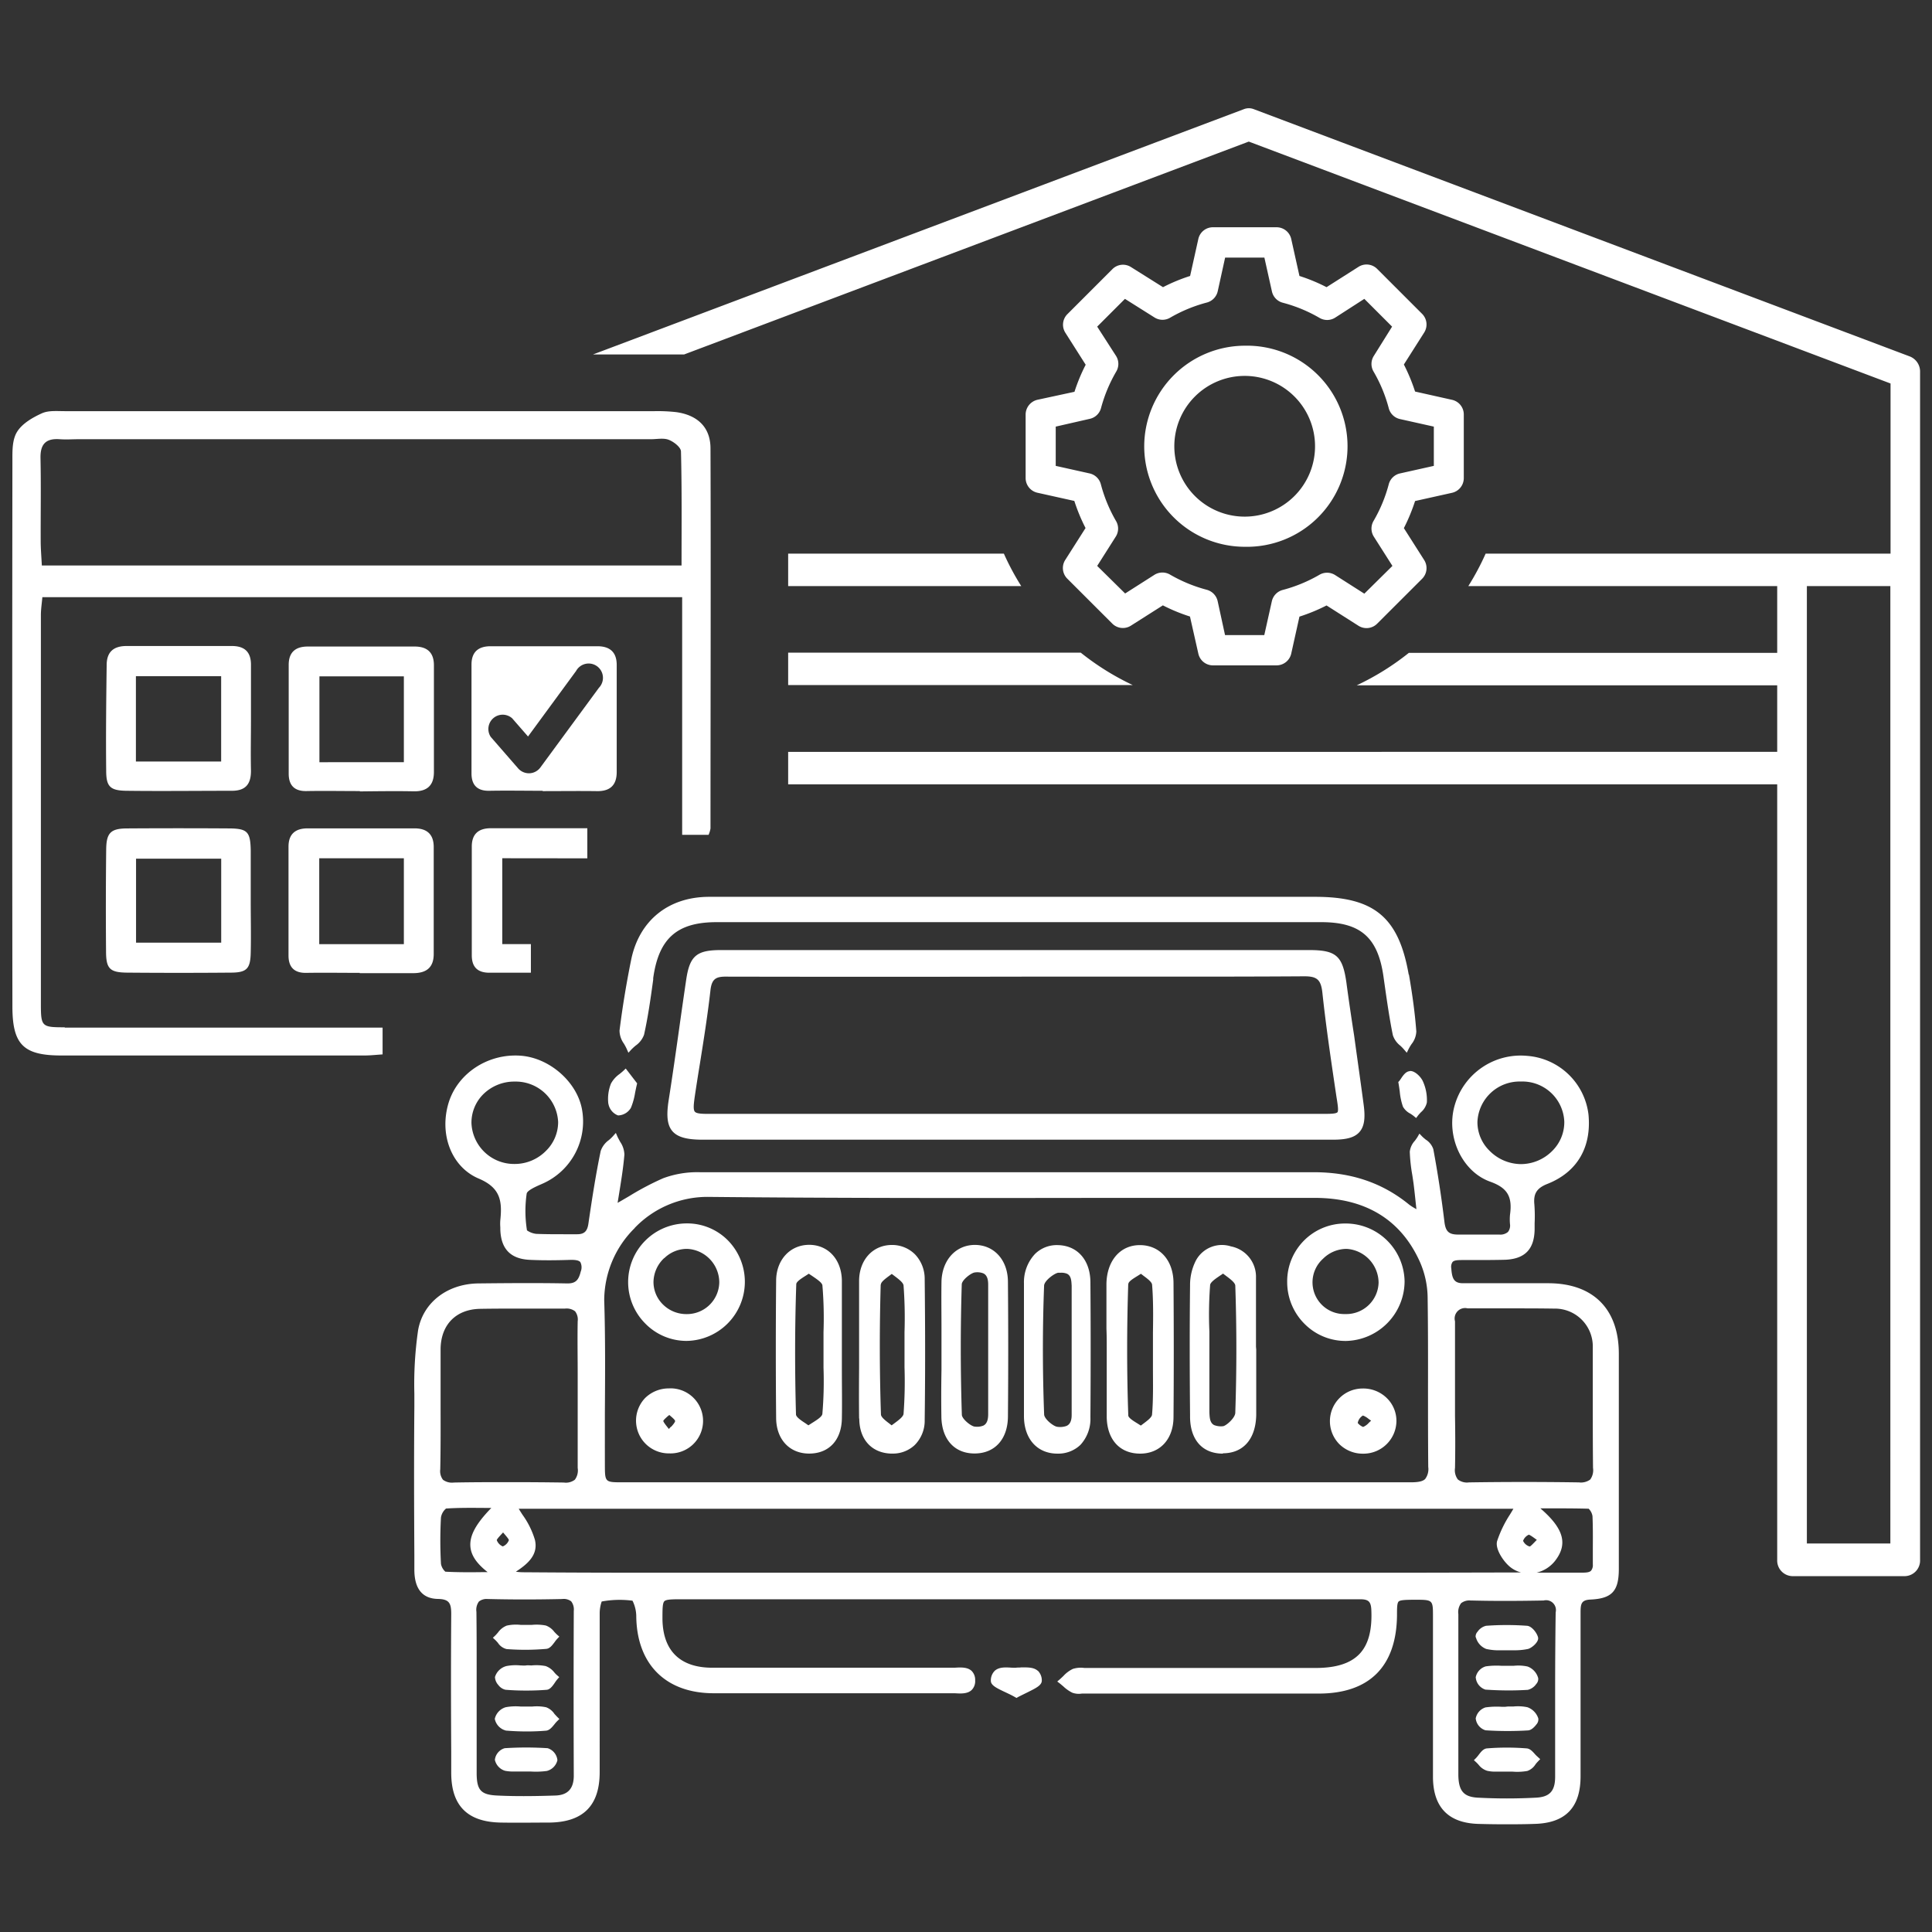 <?xml version="1.0" encoding="UTF-8"?>
<svg xmlns="http://www.w3.org/2000/svg" id="Capa_1" data-name="Capa 1" viewBox="0 0 405 405">
  <rect x="0" y="0" width="405" height="405" fill="#333333" stroke="none"/>
  <defs>
    <style>.cls-1{fill:#fff;}</style>
  </defs>
  <path class="cls-1" d="M285.56,291.07a6.85,6.85,0,0,0-4.8,11.66,7,7,0,0,0,5,2h.15a6.91,6.91,0,0,0,6.82-6.82,6.68,6.68,0,0,0-2-4.82A7.05,7.05,0,0,0,285.56,291.07Zm1.42,7.15a3.42,3.42,0,0,1-1.23.91,2.87,2.87,0,0,1-1.13-.83,2.28,2.28,0,0,1,1.09-1.57h0a4.14,4.14,0,0,1,1.16.69l.55.39Zm-69.43,52a2.83,2.83,0,0,1,.84,2.08c0,1-1.26,1.59-3,2.46-.68.34-1.39.68-2,1l-.3.18-.3-.17c-.64-.37-1.37-.72-2.08-1.05-1.74-.82-3-1.42-3-2.36a2.84,2.84,0,0,1,.82-2.12c.91-.82,2.29-.73,3.52-.65.33,0,.61.05,1,0s.67,0,1-.06C215.25,349.54,216.64,349.44,217.55,350.25Zm64.72-144.06c-.8-5.79-2.12-7-7.85-7H202.6q-25.72,0-51.47,0c-5.11,0-6.54,1.22-7.28,6.18q-.76,5.15-1.48,10.31c-.69,4.9-1.41,9.95-2.19,14.92-.53,3.34-.3,5.3.77,6.55s3,1.79,6.32,1.79h132.2c2.88,0,4.53-.49,5.52-1.62s1.25-2.85.88-5.63c-.64-4.84-1.35-9.76-2-14.52C283.31,213.55,282.77,209.88,282.27,206.19Zm-1.92,27c-.3.34-1.54.34-3.43.34v0h-128c-1.57,0-2.89,0-3.27-.47s-.21-1.72,0-3.23q.51-3.42,1.07-6.83c.8-5,1.63-10.23,2.21-15.38.29-2.6,1.34-2.9,3.6-2.86q30.87.06,61.73,0h28.49c10.05,0,20.45,0,30.68-.07,2.68,0,3.48.72,3.78,3.46.71,6.65,1.7,13.38,2.66,19.88l.3,2C280.45,231.7,280.62,232.88,280.35,233.2Zm15-28.87c.79,4.56,1.28,8.36,1.55,11.93a4.57,4.57,0,0,1-1,2.65,9.9,9.9,0,0,0-.6,1l-.4.81-.59-.69a9.49,9.49,0,0,0-.77-.79,4.58,4.58,0,0,1-1.56-2.2c-.69-3.38-1.19-6.85-1.67-10.2l-.32-2.26c-1.19-8.08-4.84-11.23-13-11.23H150.21c-8.28,0-12.12,3.4-13.28,11.73l0,.31c-.52,3.81-1.07,7.75-1.92,11.56a4.77,4.77,0,0,1-1.78,2.29,11.84,11.84,0,0,0-.89.82l-.61.66-.37-.83c-.15-.35-.36-.7-.56-1.06a4.74,4.74,0,0,1-.93-2.75c.61-4.92,1.44-9.93,2.45-14.9C134,193,140.09,188,148.67,188q23,0,45.92,0h81.09C288.08,188,293.21,192.27,295.31,204.33Zm.19,20.22c1.06-.08,2.35,1.26,2.75,2.19a9.51,9.51,0,0,1,.82,4.41,3.77,3.77,0,0,1-1.26,2.06c-.22.24-.44.47-.62.71l-.37.49-.48-.4c-.21-.17-.45-.33-.68-.49A3.76,3.76,0,0,1,294.1,232a13.17,13.17,0,0,1-.67-3.15c-.07-.54-.15-1.12-.26-1.75l-.05-.28.2-.21c.11-.13.23-.31.36-.5C294.13,225.43,294.7,224.61,295.5,224.55ZM105.29,179.91v18h6v6c-2.9,0-5.79,0-8.69,0-2.53,0-3.69-1.23-3.7-3.63,0-7.61,0-15.21,0-22.82,0-2.66,1.44-3.84,4-3.84h20.22v6.31ZM13.57,215.35c-4.89,0-5-.13-5-5.07q0-40.67,0-81.33c0-1.2.19-2.4.31-3.77H143V175h5.54a5.64,5.64,0,0,0,.4-1.33c0-24.86.09-54.8,0-79.66,0-4.44-2.72-7-7.21-7.62a35.34,35.34,0,0,0-4.49-.2q-61.83,0-123.68,0c-1.62,0-3.42-.18-4.8.46-1.94.88-4.09,2.13-5.16,3.84s-1,4.06-1,6.14q-.07,57.15,0,114.32c0,8,2.28,10.3,10.22,10.31,18.49,0,45.11,0,63.6,0,1.21,0,2.42-.14,3.78-.23v-5.61H13.57ZM8.49,96c-.05-2.92,1.14-4.13,4-3.93,1.36.1,2.74,0,4.12,0H136.49c1.25,0,2.62-.3,3.71.13s2.53,1.57,2.55,2.43c.2,7.84.12,15.69.12,23.91H8.77c-.09-1.8-.23-3.38-.24-5C8.51,107.78,8.61,101.91,8.49,96Zm13.77,65.57c0,3.35.85,4.16,4.29,4.2,7.35.09,14.71,0,22.06,0,2.88,0,4-1.4,4-4.17-.08-3.62,0-7.23,0-10.84h0c0-3.74,0-7.48,0-11.22.06-2.84-1.29-4.13-4.06-4.12h-22c-2.71,0-4.2,1.2-4.19,4.05C22.26,146.91,22.18,154.26,22.26,161.61Zm6.23-19.82H46.36v17.88H28.49Zm100.79,20.07c0-7.48,0-15,0-22.44,0-2.63-1.4-3.9-4-3.91q-11.22,0-22.44,0c-2.55,0-4,1.18-4,3.84,0,7.61,0,15.21,0,22.82,0,2.4,1.17,3.68,3.7,3.64,3.74-.07,7.48,0,11.22,0v.07c3.75,0,7.49-.05,11.23,0C127.87,165.93,129.27,164.62,129.28,161.86Zm-16-.94a3,3,0,0,1-2.27,1.22h-.13a3,3,0,0,1-2.24-1l-5.77-6.63a3,3,0,0,1,4.49-3.9l3.33,3.82,10.07-13.73a3,3,0,1,1,4.79,3.52Zm-26.54,5c2.81.05,4.21-1.26,4.22-4q0-11.22,0-22.44c0-2.63-1.39-3.9-4-3.91q-11.22,0-22.44,0c-2.56,0-4,1.18-4,3.84,0,7.61,0,15.21,0,22.82,0,2.4,1.17,3.68,3.7,3.64,3.74-.07,7.48,0,11.22,0v.07C79.22,165.86,83,165.81,86.7,165.88Zm-19.78-6.1v-18H84.66v18ZM22.23,199.42c0,3.65.79,4.43,4.4,4.47q10.85.09,21.68,0c3.44,0,4.18-.81,4.25-4.23.08-3.61,0-7.22,0-10.84h0c0-3.49,0-7,0-10.47-.06-4-.68-4.66-4.53-4.69q-10.65-.07-21.31,0c-3.53,0-4.43.92-4.46,4.45Q22.14,188.76,22.23,199.42ZM28.52,180H46.37v17.61H28.52Zm99,51.35a8.67,8.67,0,0,1,.56-4.21,5.9,5.9,0,0,1,1.8-2c.28-.23.56-.45.81-.69l.48-.46,2.39,3.11-.06.27c-.15.62-.26,1.19-.37,1.72a13.86,13.86,0,0,1-.87,3.13,3.21,3.21,0,0,1-2.46,1.59,1.27,1.27,0,0,1-.28,0A3.2,3.2,0,0,1,127.54,231.39ZM90.92,200q0-11.22,0-22.44c0-2.63-1.39-3.91-4-3.91q-11.22,0-22.44,0c-2.56,0-4,1.18-4,3.84,0,7.61,0,15.21,0,22.82,0,2.4,1.17,3.67,3.7,3.63,3.74-.06,7.48,0,11.22,0V204c3.74,0,7.48,0,11.22,0C89.51,204,90.91,202.71,90.92,200Zm-6.26-2.08H66.92v-18H84.66ZM324.52,269h-4.63c-4.41,0-8.82,0-13.22,0h0c-1.9,0-2.29-1-2.44-3.13a1.77,1.77,0,0,1,.27-1.33c.36-.38,1.13-.4,2.11-.4h2.09c2.25,0,4.57,0,6.86-.06,4.13-.19,6.08-2.22,6.14-6.4l0-1.25a32.13,32.13,0,0,0-.06-4c-.21-2.23.53-3.38,2.73-4.25,6.21-2.45,9.28-7.61,8.62-14.54a14,14,0,0,0-12.84-12.3,14.38,14.38,0,0,0-15.27,10.59c-1.75,6.48,1.68,13.7,7.5,15.78,3.6,1.29,4.69,3.1,4.16,6.92a10.59,10.59,0,0,0,0,2,2.14,2.14,0,0,1-.43,1.62,2.44,2.44,0,0,1-1.79.55h-2.77c-1.92,0-3.91,0-5.86,0s-2.65-.61-2.9-2.68c-.62-5.13-1.4-10.25-2.33-15.23a3.78,3.78,0,0,0-1.59-2c-.27-.23-.55-.45-.77-.68l-.55-.57-.39.68c-.16.27-.37.55-.57.82a4,4,0,0,0-1.06,2.29,33.93,33.93,0,0,0,.52,4.85c.11.74.23,1.48.32,2.22.15,1.23.28,2.45.43,3.89l.12,1.09-.29-.17a10.28,10.28,0,0,1-1.22-.78c-5.6-4.58-12.16-6.8-20-6.8H229.47q-41.37,0-82.74,0A20.51,20.51,0,0,0,139,247a58.42,58.42,0,0,0-7.13,3.76c-.77.45-1.57.92-2.4,1.39.11-.71.23-1.42.34-2.11.44-2.75.86-5.34,1.08-8a5,5,0,0,0-.89-2.69c-.19-.35-.38-.7-.53-1l-.37-.86-.62.7a9.39,9.39,0,0,1-.85.81,4.66,4.66,0,0,0-1.71,2.29c-1.06,5.1-1.86,10.31-2.57,15.19-.23,1.64-.88,2.25-2.36,2.25h-2.6c-2,0-4,0-6-.08a4.22,4.22,0,0,1-1.92-.73,25.29,25.29,0,0,1-.06-7.72c.14-.67,1.92-1.46,3-1.93l.47-.21A14.23,14.23,0,0,0,122,232.54c-1.06-5.78-6.85-10.83-12.92-11.24-6.76-.47-13.06,3.64-15,9.75-2.1,6.72.58,13.6,6.25,16,4.44,1.88,5,4.51,4.55,8.71a9.69,9.69,0,0,0,0,1.52l0,.4c.11,4.13,2.14,6.23,6.2,6.42,2.94.14,5.89.09,8.65,0,1,0,1.65.13,1.93.48a2.44,2.44,0,0,1,.07,2c-.46,1.89-1.17,2.51-2.94,2.46-6-.11-11.94-.07-18.48,0s-11.65,4-12.67,9.84a78.86,78.86,0,0,0-.78,13.29c0,.9,0,1.8,0,2.7-.09,10.39-.06,21,0,31.16v3c0,4,1.67,6.09,4.94,6.15,2.38.05,2.8.89,2.79,3.22-.07,9.63-.06,19.41,0,28.88v4.35c0,6.9,3.41,10.31,10.39,10.43,3.52.06,7,0,10.17,0,7.1-.08,10.56-3.55,10.56-10.58V362c0-7.94,0-15.89,0-23.83a7.83,7.83,0,0,1,.42-2.45,20.7,20.7,0,0,1,6.46-.17,7.51,7.51,0,0,1,.79,3.4c.17,10,6.24,16,16.23,16h1.85c15.63,0,31.79,0,47.68,0l1,0c1.25.08,2.67.16,3.55-.68a2.61,2.61,0,0,0,.73-2,2.65,2.65,0,0,0-.74-2c-.89-.83-2.31-.75-3.56-.67-.33,0-.66,0-1,0q-12.4,0-24.8,0t-25,0c-6.74,0-10.35-3.54-10.45-10.16,0-2.08,0-3.33.38-3.76s1.74-.43,3.74-.43H271.75c4.38,0,8.91,0,13.37,0,1.78,0,2.28.5,2.35,2.29.18,4.25-.64,7.26-2.51,9.2s-4.84,2.9-9.1,2.91q-15.83,0-31.64,0H228.17c-.28,0-.57,0-.86,0a5.44,5.44,0,0,0-2.41.2,6.45,6.45,0,0,0-2,1.5c-.24.22-.47.45-.71.66l-.56.48.58.44.69.58a7.59,7.59,0,0,0,1.89,1.33,4,4,0,0,0,2,.18c.24,0,.47,0,.7,0h48.92c10.62,0,16.3-5.65,16.44-16.33,0-1.62,0-2.7.38-3s1.54-.33,3.31-.34c3.85,0,3.85,0,3.85,3.55q0,10,0,19.91v13.63c0,6.38,3.21,9.72,9.52,9.9,1.74.05,3.57.08,5.52.08s4,0,6.2-.08c6.52-.15,9.7-3.42,9.7-10q0-17.07,0-34.15c0-1.93.08-2.79,2.09-2.88,4.48-.21,5.92-1.76,5.93-6.37,0-13.49,0-29.4,0-45.23C339.32,274.33,333.91,269,324.52,269Zm-12.3-27.8a8.37,8.37,0,0,1-2.51-6,8.84,8.84,0,0,1,9.11-8.48h0a8.78,8.78,0,0,1,9.1,8.46,8.46,8.46,0,0,1-2.52,6.08,9.3,9.3,0,0,1-6.57,2.77h0A9.36,9.36,0,0,1,312.22,241.2ZM107.83,244a8.94,8.94,0,0,1-9-8.58,8.4,8.4,0,0,1,2.44-6,9.23,9.23,0,0,1,6.63-2.69h0A8.89,8.89,0,0,1,117,235.2a8.44,8.44,0,0,1-2.57,6.07A9.19,9.19,0,0,1,107.9,244Zm25.22,13.41a21.12,21.12,0,0,1,15.21-6.51c27.8.28,56.05.25,83.38.21q22,0,43.95,0c10.56,0,18,4.49,22,13.28a19.11,19.11,0,0,1,1.68,7.46c.09,6.33.09,12.78.08,19,0,5.46,0,11.11.05,16.66a3.44,3.44,0,0,1-.65,2.53c-.48.48-1.36.67-2.78.69-15.57,0-31.32,0-46.86,0H130.51c-3.7,0-3.7,0-3.71-3.71s0-7.3,0-10.95c.05-7.71.11-15.68-.14-23.51A21.37,21.37,0,0,1,133.05,257.44ZM92.36,295.28c0-4.1,0-8.33,0-12.5h0c.06-5.08,3.21-8.3,8.24-8.41,3.2-.06,6.45-.05,9.6-.05,2.74,0,5.48,0,8.22,0a2.93,2.93,0,0,1,2.13.56,2.82,2.82,0,0,1,.55,2.09c-.07,3.71,0,7.48,0,11.12,0,1.52,0,3,0,4.56s0,2.77,0,4.16c0,3.57,0,7.27,0,10.91a3.26,3.26,0,0,1-.59,2.46,3.06,3.06,0,0,1-2.3.6c-3.61-.05-7.34-.08-11.24-.08s-7.69,0-11.82.08a3.17,3.17,0,0,1-2.29-.58,3,3,0,0,1-.57-2.2C92.38,303.75,92.37,299.44,92.36,295.28Zm14.31,27.59a2.26,2.26,0,0,1-1.27,1.3,2.26,2.26,0,0,1-1.26-1.31c0-.18.5-.73.84-1.1l.48-.52.44.52C106.21,322.13,106.69,322.69,106.67,322.87Zm-13.31,6.6a2.9,2.9,0,0,1-.92-1.64,88,88,0,0,1,0-9.75,3.12,3.12,0,0,1,1.06-1.85c2.58-.17,5.19-.15,8-.13H103c-3.26,3.35-4.59,5.82-4.39,8.13.16,1.83,1.29,3.51,3.61,5.33h-.82C98.75,329.6,96,329.61,93.36,329.47Zm26.92,42.75c0,2.72-1.25,4.08-3.84,4.17-3.66.12-8,.21-12.24,0-3.38-.16-4.26-1.12-4.28-4.65q0-5.82,0-11.64v-5c0-1.61,0-3.22,0-4.83,0-4.06,0-8.27-.05-12.4a2.92,2.92,0,0,1,.53-2.15,2.59,2.59,0,0,1,1.86-.52h.19c4.91.12,9.94.12,15.39,0a2.57,2.57,0,0,1,1.9.49,2.79,2.79,0,0,1,.54,2C120.24,348,120.23,358.93,120.28,372.22ZM297,329.68H133.22q-11.53,0-23.08-.09c-.6,0-1.21,0-2-.12,2.56-1.67,4.71-3.58,4-6.65a17.49,17.49,0,0,0-2.62-5.3c-.27-.42-.53-.83-.78-1.24H317.25c-.23.4-.47.79-.71,1.19a24.1,24.1,0,0,0-2.7,5.57c-.45,1.57,1.14,3.93,2.24,5a6,6,0,0,0,2.79,1.59Zm29,24.55q0,9.11,0,18.22c0,3-1.14,4.24-4,4.39a115.86,115.86,0,0,1-12.22,0c-2.95-.16-4-1.42-4.07-4.65,0-4,0-7.92,0-11.87v-5c0-1.64,0-3.29,0-4.94,0-3.92,0-8,0-12a3.12,3.12,0,0,1,.58-2.31,2.8,2.8,0,0,1,2-.56h.2c4.38.11,9.17.11,15.09,0a2.07,2.07,0,0,1,2.53,2.49Q326,346.14,326,354.23ZM319.28,323a2.28,2.28,0,0,1,1.19-1.28c.17,0,.75.4,1.14.68l.55.4c-.18.17-.34.35-.5.51-.33.34-.84.87-1,.88A2.18,2.18,0,0,1,319.28,323Zm14.62,1.68c0,1.09,0,2.18,0,3.27a1.84,1.84,0,0,1-.38,1.32c-.41.41-1.27.4-2.11.4h-9.29a7,7,0,0,0,3.83-2.43c2.77-3.53,1.9-6.79-3.05-11.05h1.4c3.07,0,6,0,8.73.08a2.78,2.78,0,0,1,.8,1.55C333.93,320.11,333.91,322.44,333.9,324.69Zm-.56-14.52a3.27,3.27,0,0,1-2.34.59h0c-8.11-.12-15.65-.11-23.05,0a3.12,3.12,0,0,1-2.34-.61,3.23,3.23,0,0,1-.6-2.42c.07-3.63.06-7.31,0-10.88,0-1.5,0-3,0-4.49v-4.45c0-3.58,0-7.28,0-10.92a2.19,2.19,0,0,1,2.65-2.71c2.89,0,5.82,0,8.66,0,3.1,0,6.31,0,9.45.05a7.93,7.93,0,0,1,8.12,8.19q0,5.3,0,10.59c0,4.78,0,9.73.05,14.6A3.35,3.35,0,0,1,333.34,310.17Zm-24,50.13h0a3,3,0,0,1,2.06-2.37,16.54,16.54,0,0,1,3.37-.13l.77,0,.54-.06c.38,0,.77,0,1.16,0a9.67,9.67,0,0,1,2.94.15,3.69,3.69,0,0,1,2.29,2.35,1.56,1.56,0,0,1-.4,1.26c-.09.12-.88,1.19-1.73,1.25-1.44.09-2.9.13-4.35.13s-3.06-.05-4.58-.15A2.91,2.91,0,0,1,309.36,360.3Zm13.07,8.06.46.41-.43.45a6.89,6.89,0,0,0-.55.63,3.35,3.35,0,0,1-1.71,1.4,12.18,12.18,0,0,1-3.13.14l-.87,0h-.37c-.38,0-.77,0-1.16,0s-.8,0-1.21,0a7.05,7.05,0,0,1-1.71-.18A3.64,3.64,0,0,1,310,370a8.18,8.18,0,0,0-.57-.6l-.46-.42.44-.44a7.39,7.39,0,0,0,.55-.66c.5-.65,1-1.31,1.76-1.37a52.26,52.26,0,0,1,8.3,0c.74.05,1.28.68,1.82,1.29A7.1,7.1,0,0,0,322.43,368.36Zm-13.07-16.7a3,3,0,0,1,2.1-2.33,15.85,15.85,0,0,1,3.37-.12l.87,0h.44c.38,0,.77,0,1.16,0a9.13,9.13,0,0,1,2.95.15,3.6,3.6,0,0,1,2.22,2.44,1.54,1.54,0,0,1-.41,1.22,3,3,0,0,1-1.78,1.23q-2,.12-4,.12c-1.63,0-3.25-.06-4.87-.17A2.93,2.93,0,0,1,309.36,351.66Zm0-8.42a1.45,1.45,0,0,1,.39-1.17,3,3,0,0,1,1.79-1.25,58.9,58.9,0,0,1,8.6,0c1,.08,2.08,1.51,2.3,2.44s-1.32,2.22-2.12,2.42a13.59,13.59,0,0,1-3.1.27c-.4,0-.79,0-1.17,0s-.93,0-1.36,0a11.74,11.74,0,0,1-3.13-.28A3.57,3.57,0,0,1,309.39,343.24ZM260.94,114.62h0a21.08,21.08,0,1,0,0-42.15,21.14,21.14,0,0,0-21.08,21.08h0a21.08,21.08,0,0,0,21.08,21.07Zm0-35.82A14.75,14.75,0,1,1,250.51,104,14.75,14.75,0,0,1,260.94,78.8Zm-43.44,5A3.19,3.19,0,0,0,215,86.9v13.3a3.16,3.16,0,0,0,2.47,3.09l7.74,1.72a37.53,37.53,0,0,0,2.35,5.68l-4.25,6.68a3.15,3.15,0,0,0,.43,3.94l9.41,9.4a3.14,3.14,0,0,0,3.93.44l6.69-4.25a37.07,37.07,0,0,0,5.68,2.34L251.2,137a3.14,3.14,0,0,0,3.09,2.48h13.3a3.16,3.16,0,0,0,3.09-2.48l1.72-7.74a37.49,37.49,0,0,0,5.68-2.34l6.68,4.25a3.15,3.15,0,0,0,3.94-.44l9.41-9.4a3.16,3.16,0,0,0,.43-3.94l-4.25-6.68a39,39,0,0,0,2.35-5.68l7.73-1.72a3.16,3.16,0,0,0,2.48-3.09V86.9a3.14,3.14,0,0,0-2.48-3.09l-7.73-1.73a38.47,38.47,0,0,0-2.35-5.67l4.25-6.69a3.15,3.15,0,0,0-.43-3.93l-9.41-9.41a3.14,3.14,0,0,0-3.94-.43l-6.68,4.25a36.53,36.53,0,0,0-5.68-2.35l-1.72-7.74a3.15,3.15,0,0,0-3.09-2.47h-13.3a3.13,3.13,0,0,0-3.09,2.47l-1.72,7.74a36.53,36.53,0,0,0-5.68,2.35L237.11,56a3.12,3.12,0,0,0-3.93.43l-9.41,9.41a3.13,3.13,0,0,0-.43,3.93l4.25,6.69a37.42,37.42,0,0,0-2.35,5.67Zm10.94,4a3.13,3.13,0,0,0,2.37-2.28A31.14,31.14,0,0,1,234,77.88a3.14,3.14,0,0,0-.06-3.29L230,68.47l5.82-5.82L242,66.54a3.14,3.14,0,0,0,3.29.06,31,31,0,0,1,7.7-3.18,3.16,3.16,0,0,0,2.28-2.37L256.82,54h8.23l1.58,7.09a3.14,3.14,0,0,0,2.28,2.37,31,31,0,0,1,7.7,3.18,3.14,3.14,0,0,0,3.29-.06L286,62.65l5.82,5.82L288,74.59a3.14,3.14,0,0,0-.07,3.29,30.79,30.79,0,0,1,3.19,7.69,3.13,3.13,0,0,0,2.37,2.28l7.08,1.58v8.23l-7.08,1.58a3.14,3.14,0,0,0-2.37,2.28,30.85,30.85,0,0,1-3.19,7.69,3.16,3.16,0,0,0,.07,3.3l3.89,6.12L286,124.45l-6.12-3.9a3.16,3.16,0,0,0-3.29-.06,31,31,0,0,1-7.7,3.18,3.17,3.17,0,0,0-2.28,2.38l-1.58,7.08h-8.23L255.25,126a3.19,3.19,0,0,0-2.29-2.37,31.14,31.14,0,0,1-7.69-3.18,3.16,3.16,0,0,0-3.29.06l-6.12,3.9L230,118.63l3.89-6.13a3.13,3.13,0,0,0,.06-3.28,31,31,0,0,1-3.18-7.7,3.14,3.14,0,0,0-2.37-2.28l-7.09-1.58V89.43ZM116.82,359.92l.44.43-.44.43a6.35,6.35,0,0,0-.58.66c-.52.64-1.06,1.31-1.81,1.36-1.31.11-2.64.16-4,.16s-2.9-.06-4.35-.18a3.17,3.17,0,0,1-2.36-2.46,3.3,3.3,0,0,1,2.29-2.44,11.57,11.57,0,0,1,3.16-.14c.42,0,.83,0,1.26,0s.76,0,1.14,0a9.54,9.54,0,0,1,2.92.15,3.61,3.61,0,0,1,1.74,1.4C116.44,359.51,116.63,359.73,116.82,359.92ZM400.4,74.74,262.79,22.87a2.84,2.84,0,0,0-2,0L124.32,74.3h19.1L261.78,29.68l.53.2,134,50.51v35.67H311.43a54.11,54.11,0,0,1-3.63,6.8h64.75v14H295.33a54.85,54.85,0,0,1-10.92,6.8h88.14v13.95H165.22v6.81H372.55V327a3.27,3.27,0,0,0,3.11,3.4h23.73a3.27,3.27,0,0,0,3.11-3.4V78A3.4,3.4,0,0,0,400.4,74.74Zm-4.13,248.82h-17.5V122.86h17.5ZM282.05,281.1h.12a12.56,12.56,0,0,0,12.27-12.44,12.34,12.34,0,0,0-12.37-12.18H282a12.12,12.12,0,0,0-12.17,12.34,12.35,12.35,0,0,0,3.71,8.77A12.08,12.08,0,0,0,282.05,281.1Zm-4.71-17.23a7.05,7.05,0,0,1,4.81-2.07h.19a7.16,7.16,0,0,1,6.65,7.07,6.77,6.77,0,0,1-7,6.59,6.65,6.65,0,0,1-4.65-11.59Zm-66.9-147.81a54.18,54.18,0,0,0,3.64,6.8H165.22v-6.8Zm-45.22,20.75h61.33a54.78,54.78,0,0,0,10.91,6.8H165.22Zm56.34,167.91h.09a6.72,6.72,0,0,0,4.82-1.82,8,8,0,0,0,2.11-5.77c.07-9.52.07-19,0-28.28,0-4.69-2.72-7.77-6.84-7.84a6.48,6.48,0,0,0-4.75,1.83,8.62,8.62,0,0,0-2.34,6.15c0,3.21,0,6.42,0,9.63v8.45c0,3.3,0,6.6,0,9.89C214.7,301.63,217.41,304.67,221.56,304.72Zm-2.69-35.18c0-1.07,2.25-2.69,3-2.74l.54,0a3.1,3.1,0,0,1,1.24.2c.93.42.94,1.57,1,2.52,0,3.23,0,6.47,0,9.7v9c0,2.76,0,5.52,0,8.28,0,.58,0,1.94-1.07,2.41a4,4,0,0,1-1.92.19c-.8-.07-2.74-1.62-2.78-2.58C218.53,287.27,218.54,278.2,218.87,269.54ZM197.34,297c.08,4.74,2.75,7.69,6.95,7.69h0c4.26,0,6.94-3,7-7.68.08-9.4.08-18.91,0-28.27,0-4.58-2.89-7.77-6.93-7.77h0c-4,0-6.91,3.2-7,7.75-.05,3.29,0,6.64,0,9.88,0,1.42,0,2.84,0,4.26s0,2.88,0,4.32C197.3,290.43,197.29,293.76,197.34,297Zm4.27-27.75c0-.92,2-2.45,2.75-2.51a3.44,3.44,0,0,1,1.79.2c.91.44,1,1.59,1,2.41q0,4.8,0,9.6V296.4c0,.9-.12,2-1,2.44a3.52,3.52,0,0,1-1.76.22c-.76,0-2.73-1.58-2.76-2.48C201.34,287.54,201.33,278.35,201.61,269.28Zm-61.27,21.8a7.06,7.06,0,0,0-5.09,2,6.86,6.86,0,0,0,5,11.62h.05a6.82,6.82,0,1,0,0-13.63Zm.33,8-.46.5-.41-.52c-.34-.43-.77-1-.75-1.17s.57-.66.95-1l.31-.24.3.26c.35.3.89.76.91,1S141.05,298.7,140.67,299.12Zm115.67,5.6h0c4.3,0,6.89-3,7-8,0-3.2,0-6.4,0-9.6V282.9l-.05-.59c0-1.29,0-2.58,0-3.87,0-3.47,0-7.06,0-10.59a6.48,6.48,0,0,0-5.24-6.57,6.2,6.2,0,0,0-7.3,2.85,11.19,11.19,0,0,0-1.28,5.27c-.11,9.4-.08,18.7,0,27.34C249.4,301.74,252,304.72,256.34,304.72Zm-2.67-35.26c.06-.61,1.1-1.31,2.11-2,.21-.13.41-.27.6-.41l.57.43c.95.71,1.94,1.45,2,2.07.3,8.83.3,17.8,0,26.66,0,1.08-1.89,2.73-2.55,2.83a3.92,3.92,0,0,1-1.88-.23c-.94-.48-.95-1.68-1-2.71,0-3.13,0-6.27,0-9.41v-3.77c0-1.23,0-2.46,0-3.69A81.86,81.86,0,0,1,253.67,269.46ZM232,282.63v.59h0c0,1.27,0,2.53,0,3.79,0,3.3,0,6.72,0,10.08.09,4.71,2.75,7.63,7,7.63H239c4.21,0,7-3.07,7-7.71.07-8.87.07-18,0-28,0-4.8-2.87-8-7.06-8h0c-4.11,0-6.91,3.26-7,8.1,0,3.14,0,6.33,0,9.42C232,279.89,232,281.26,232,282.63Zm4.54-13.49c0-.49,1-1.11,2-1.72l.63-.4.52.4c.87.65,1.77,1.32,1.82,1.89.27,3.34.23,6.75.18,10.06l0,3.11,0,.6c0,1.21,0,2.43,0,3.65,0,3.22.09,6.55-.19,9.81-.05.57-.95,1.25-1.82,1.9l-.53.4-.63-.4c-1-.61-2-1.24-2-1.73C236.2,287.58,236.21,278.3,236.51,269.14ZM103.78,343.75l-.46-.43.46-.43c.21-.2.41-.44.61-.67a4.09,4.09,0,0,1,1.84-1.45,9,9,0,0,1,2.93-.15c.39,0,.78,0,1.16,0h.6l.56,0a10.29,10.29,0,0,1,2.93.13,3.88,3.88,0,0,1,1.78,1.32c.2.21.39.42.6.61l.46.4-.43.45a6.66,6.66,0,0,0-.55.69c-.51.67-1,1.36-1.77,1.43-1.44.12-2.91.19-4.39.19-1.3,0-2.6-.05-3.91-.15a3,3,0,0,1-1.83-1.32C104.18,344.17,104,343.94,103.78,343.75Zm13,7.43.45.39-.39.45a7.07,7.07,0,0,0-.53.72c-.48.7-1,1.43-1.72,1.49-1.42.11-2.85.16-4.29.16s-2.9-.05-4.34-.17a2.6,2.6,0,0,1-1.5-1,2.64,2.64,0,0,1-.7-1.67,3.39,3.39,0,0,1,2.41-2.3,10.29,10.29,0,0,1,2.93-.13c.4,0,.8.06,1.17,0s.78,0,1.16,0a10.37,10.37,0,0,1,2.94.13,4,4,0,0,1,1.8,1.3C116.37,350.79,116.57,351,116.78,351.18Zm.07,17.8h0a3.06,3.06,0,0,1-2.21,2.26,17.18,17.18,0,0,1-3.36.12c-.44,0-.88,0-1.33,0l-1.14,0c-.41,0-.82,0-1.23,0a8.38,8.38,0,0,1-1.73-.16,3.1,3.1,0,0,1-2.11-2.29,2.87,2.87,0,0,1,2.06-2.44,70.32,70.32,0,0,1,9,0A2.93,2.93,0,0,1,116.85,369Zm52.77-64.27h0c4.16,0,6.79-2.83,6.86-7.37.06-3.38,0-6.83,0-10.15,0-1.43,0-2.86,0-4.29s0-3,0-4.49c0-3.26,0-6.64,0-10-.08-4.4-2.89-7.46-6.85-7.46h0c-4,0-6.89,3.14-6.93,7.46-.09,9.72-.09,19.44,0,28.87C162.74,301.75,165.52,304.71,169.62,304.71Zm-2.7-35.5c0-.52,1-1.17,2-1.8l.63-.41c.22.16.45.31.68.46,1,.69,2.11,1.41,2.17,2a82.21,82.21,0,0,1,.23,9.79c0,1.22,0,2.45,0,3.68s0,2.52,0,3.79a80.22,80.22,0,0,1-.24,9.67c-.06.59-1.16,1.28-2.23,1.95l-.7.45-.6-.42c-1-.65-2-1.33-2-1.88C166.61,287.4,166.61,278.22,166.92,269.21Zm-23,11.88h0a12.39,12.39,0,0,0,8.74-21,12,12,0,0,0-8.62-3.63h-.09a12.3,12.3,0,0,0-8.67,21A12.1,12.1,0,0,0,143.88,281.09Zm-4.67-17.34a6.78,6.78,0,0,1,4.64-1.95h.22a7.06,7.06,0,0,1,6.67,7.05,6.78,6.78,0,0,1-6.89,6.62h-.06a6.93,6.93,0,0,1-4.84-2,6.6,6.6,0,0,1-2-4.76A7,7,0,0,1,139.21,263.75Zm40.88,33.61c0,4.36,2.57,7.18,6.57,7.35H187a6.68,6.68,0,0,0,4.72-1.76,7.21,7.21,0,0,0,2.12-5.31c.12-9.06.12-18.71,0-29.51a7.41,7.41,0,0,0-2-5.15,6.77,6.77,0,0,0-4.87-2c-4,0-6.83,3.11-6.88,7.46,0,3.19,0,6.39,0,9.58,0,1.52,0,3,0,4.56v4.15C180.06,290.29,180.05,293.83,180.09,297.36Zm4.53-28.09h0c0-.53.91-1.2,1.77-1.84l.51-.38.57.43c.91.69,1.85,1.4,1.9,2a91.19,91.19,0,0,1,.2,9.77c0,1.22,0,2.45,0,3.67s0,2.45,0,3.68a91.24,91.24,0,0,1-.2,9.77c-.05.6-1,1.31-1.93,2l-.57.42-.5-.39c-.85-.65-1.72-1.33-1.74-1.89C184.37,287.45,184.36,278.29,184.62,269.27Z"></path>
</svg>
